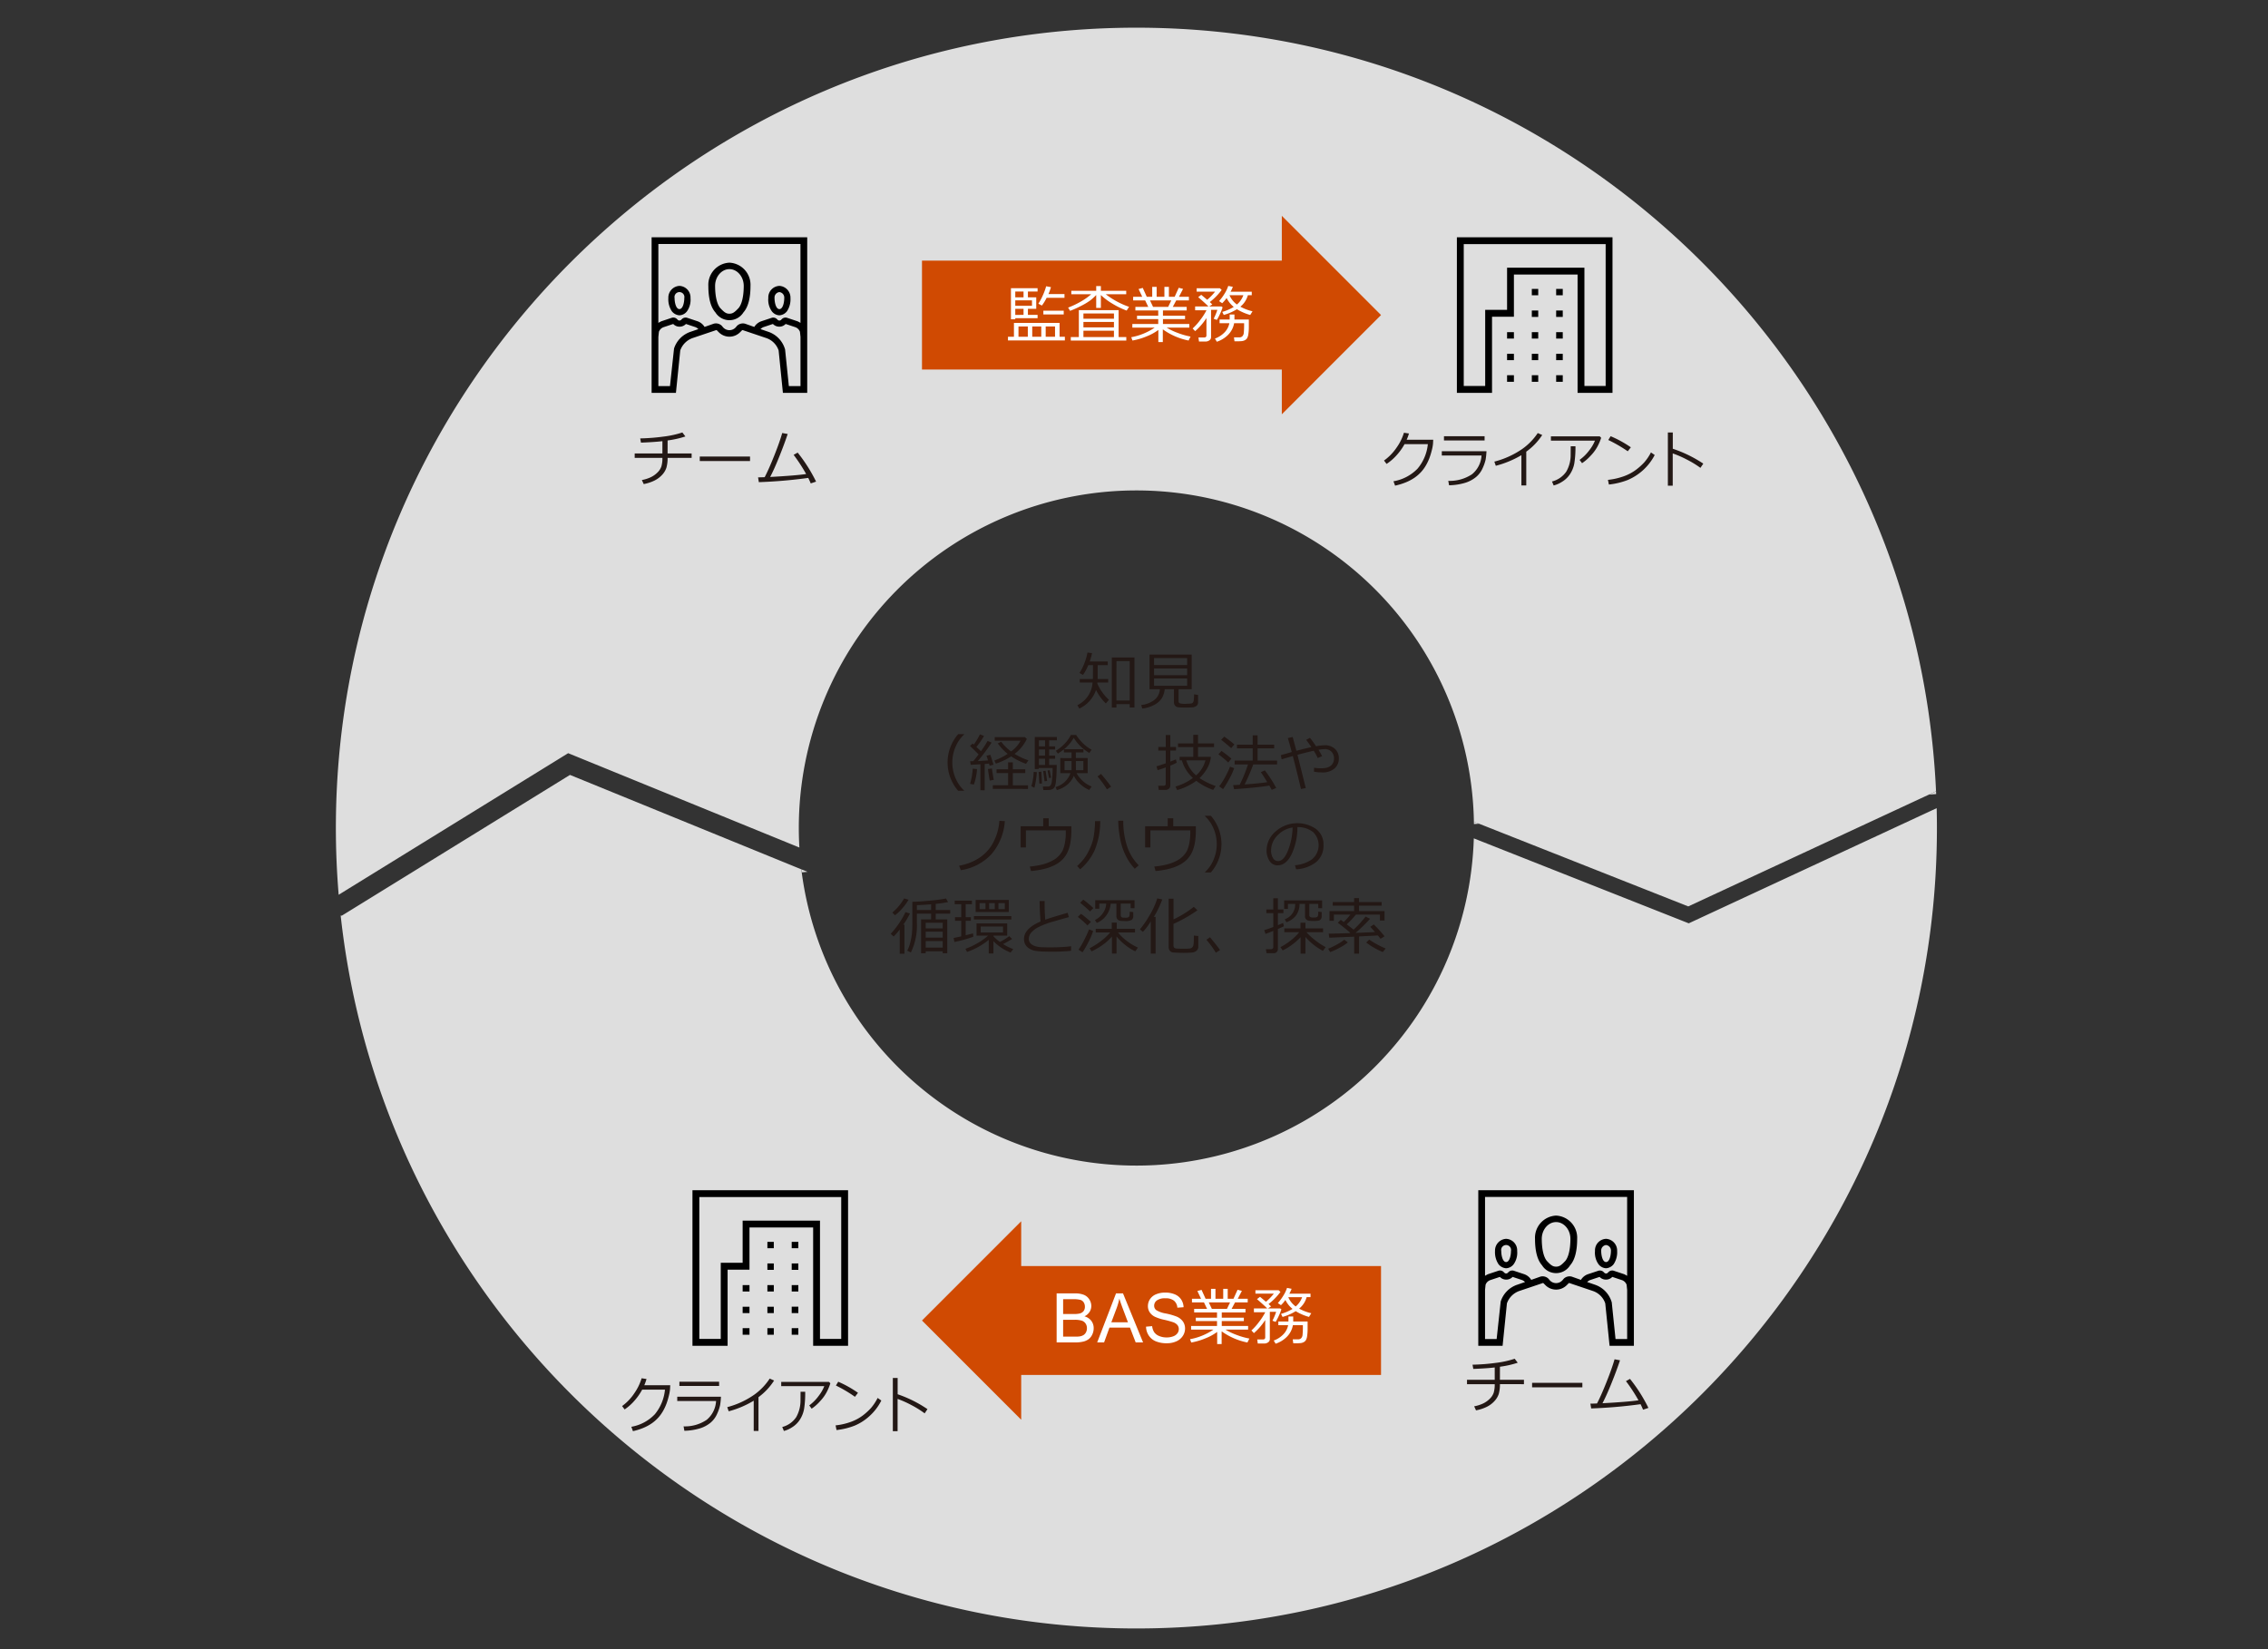 <svg xmlns="http://www.w3.org/2000/svg" viewBox="0 0 583 424"><rect x="0" y="0" width="583" height="424" fill="#333333" stroke="none"/><defs><style>.cls-1{fill:#dedede;}.cls-2{fill:#d04a02;}.cls-3{fill:#231815;}.cls-4{fill-rule:evenodd;}.cls-5{fill:#fff;}</style></defs><g id="object"><path class="cls-1" d="M434.1,237.387l-55.25-21.844a86.779,86.779,0,0,1-172.766,8.747q-.051-.393-.1-.786L146.514,199.23,87.95,235.365l-.356.22c11.33,102.83,98.723,183.092,204.522,183.092,113.467,0,205.779-92.312,205.779-205.78q0-2.568-.065-5.121Z"/><path class="cls-1" d="M292.116,7.118C178.649,7.118,86.337,99.43,86.337,212.9c0,5.774.251,11.49.72,17.144l58.994-36.4L205.485,217.9c-.1-1.656-.148-3.323-.148-5a86.776,86.776,0,0,1,173.537-1.646l1.333.528,53.767,21.256,61.894-28.759,1.8-.836C492.708,94.346,402.412,7.118,292.116,7.118Z"/><polygon class="cls-2" points="329.497 106.514 355 80.998 329.497 55.488 329.497 67 237 67 237 95 329.497 95 329.497 106.514"/><polygon class="cls-2" points="262.503 313.986 237 339.502 262.503 365.012 262.503 353.5 355 353.5 355 325.5 262.503 325.5 262.503 313.986"/><path class="cls-3" d="M171.613,117.721a9.246,9.246,0,0,1-.3,2.5,4.949,4.949,0,0,1-1.1,1.848,6.605,6.605,0,0,1-2.043,1.512,10.766,10.766,0,0,1-2.7.875l-.477-1.039a9.569,9.569,0,0,0,2.106-.641,6.127,6.127,0,0,0,1.84-1.238,4.03,4.03,0,0,0,1.074-1.614,7.493,7.493,0,0,0,.262-2.2h-7.125v-1.133h7.125v-3.164q-2.081.243-5.508.375l-.2-1.086a52.046,52.046,0,0,0,6.047-.476,24.522,24.522,0,0,0,4.789-1.055l.782,1.024a24.9,24.9,0,0,1-4.571,1.031l-.008,3.351h6.18v1.133Z"/><path class="cls-3" d="M192.8,118.534H179.879v-1.157H192.8Z"/><path class="cls-3" d="M207.762,122.87a124.492,124.492,0,0,1-12.7,1.093l-.195-1.234q.685-.007,1.7-.047,1.07-2.055,2.465-5.558t2.043-5.8l1.406.258q-.885,2.647-2.176,5.859t-2.332,5.187q6.8-.375,9.25-.757a43.055,43.055,0,0,0-3.218-4.93l1.039-.578a40.164,40.164,0,0,1,4.734,7.461l-1.375.461Q208.106,123.549,207.762,122.87Z"/><path class="cls-4" d="M200.347,81.069a2.706,2.706,0,0,0,1.945-1.041,5.545,5.545,0,0,0,.9-3.4,3.019,3.019,0,0,0-2.847-3.125,2.973,2.973,0,0,0-2.847,3.125,5.117,5.117,0,0,0,.9,3.4,2.577,2.577,0,0,0,1.944,1.041Zm0-5.972a1.414,1.414,0,0,1,1.25,1.528c0,1.111-.347,2.847-1.25,2.847s-1.25-1.736-1.25-2.847a1.415,1.415,0,0,1,1.25-1.528Zm-25.694,5.972a2.577,2.577,0,0,0,1.944-1.041,5.117,5.117,0,0,0,.9-3.4,2.973,2.973,0,0,0-2.847-3.125,3.019,3.019,0,0,0-2.847,3.125,5.545,5.545,0,0,0,.9,3.4,2.706,2.706,0,0,0,1.945,1.041Zm0-1.6c-.9,0-1.25-1.736-1.25-2.847a1.275,1.275,0,1,1,2.5,0c0,1.111-.347,2.847-1.25,2.847ZM167.5,61v40h6.25l1.111-10.9a5.2,5.2,0,0,1,3.2-3.194l5.972-2.014c.069-.07.139,0,.208,0l.486.486a3.858,3.858,0,0,0,5.556,0l.486-.486c.069,0,.139-.07.208,0l5.972,2.014a5.044,5.044,0,0,1,3.2,3.194L201.25,101h6.25V61Zm10,24.306a6.706,6.706,0,0,0-4.236,4.305l-1.042,9.653h-2.986V86.625l.139-1.319a1.982,1.982,0,0,1,1.181-1.181l2.5-.833.069.069a2.153,2.153,0,0,0,1.528.625,2.2,2.2,0,0,0,1.6-.625l.069-.069,2.5.833a2.5,2.5,0,0,1,.7.486l-2.014.695Zm12.014-1.6-.417.486a2.182,2.182,0,0,1-3.194,0l-.417-.486a2.155,2.155,0,0,0-2.014-.486l-2.361.834a3.416,3.416,0,0,0-1.8-1.459l-2.709-.9a1.363,1.363,0,0,0-1.319.348l-.209.208a.634.634,0,0,1-.833,0l-.208-.208a1.324,1.324,0,0,0-1.32-.348L170,82.6a7.515,7.515,0,0,0-.764.417V62.736h36.528V83.014A7.515,7.515,0,0,0,205,82.6l-2.708-.9a1.324,1.324,0,0,0-1.32.348l-.208.208a.634.634,0,0,1-.833,0l-.209-.208a1.363,1.363,0,0,0-1.319-.348l-2.709.9a3.416,3.416,0,0,0-1.8,1.459l-2.361-.834a2.155,2.155,0,0,0-2.014.486Zm13.264,15.556-.972-9.445-.07-.208a6.706,6.706,0,0,0-4.236-4.305l-2.014-.695a2.5,2.5,0,0,1,.7-.486l2.5-.833.069.069a2.2,2.2,0,0,0,1.6.625,2.153,2.153,0,0,0,1.528-.625l.069-.069,2.5.833a1.982,1.982,0,0,1,1.181,1.181l.139,1.319V99.264ZM187.5,67.528a5.7,5.7,0,0,0-5.417,5.972c0,3.194.625,5.486,1.806,6.806a4.245,4.245,0,0,0,7.222,0c1.181-1.32,1.806-3.612,1.806-6.806a5.7,5.7,0,0,0-5.417-5.972Zm2.361,11.666c-1.042,1.112-1.528,1.459-2.361,1.459s-1.319-.347-2.361-1.459c-.833-.972-1.32-3.055-1.32-5.694,0-2.361,1.667-4.306,3.681-4.306s3.681,1.945,3.681,4.306c0,2.639-.487,4.722-1.32,5.694Z"/><path class="cls-5" d="M259.105,87.535v-.961h1.532V83.02h11.734v3.554h1.359v.961Zm5.125-8.14v1.562h2.485v.852H260.98v.273h-1.109V74.09h6.844v.867H264.23v1.484h2.141V79.4Zm-1.125-4.438H260.98v1.484h2.125Zm-2.125,2.266v1.39h4.3v-1.39Zm2.125,3.734V79.4H260.98v1.562Zm-1.3,5.617h2.4v-2.64h-2.4Zm3.539,0h2.32v-2.64h-2.32Zm3.7-10.008a12.4,12.4,0,0,1-1.219,1.993l-.914-.485a13.336,13.336,0,0,0,1.145-2.121,14.983,14.983,0,0,0,.863-2.355l1.234.226a12.817,12.817,0,0,1-.648,1.781h4.125v.961Zm-.844,4.282v-.969h5.235v.969Zm.6,5.726h2.4v-2.64h-2.4Z"/><path class="cls-5" d="M275.074,79.918l-.508-.836a21.059,21.059,0,0,0,3.18-1.5,15.864,15.864,0,0,0,2.75-1.926h-5.109v-.89h6.4V73.551h1.2v1.211H289.5v.89h-5.258a20.96,20.96,0,0,0,5.992,3.235l-.625.961a20.7,20.7,0,0,1-3.672-1.786,16.455,16.455,0,0,1-2.953-2.207v3.313h-1.2v-3.32a13.683,13.683,0,0,1-1.5,1.367,16.139,16.139,0,0,1-2.2,1.336A27.132,27.132,0,0,1,275.074,79.918Zm.18,7.648v-.914h2.07V79.738h10.219v6.914h1.977v.914Zm11.094-5.625V80.6H278.5v1.343ZM278.5,84.176h7.844V82.77H278.5Zm0,2.476h7.844V85.027H278.5Z"/><path class="cls-5" d="M291.105,87.551l-.312-.852a15.738,15.738,0,0,0,6.016-2.461h-5.735V83.3h6.656V82.035h-5.453v-.867h5.453V79.824h-5.875V78.9h3.313l-.8-1.665h-3.086V76.3h2.336l-.945-1.992,1.078-.289,1.031,2.281h1.4V73.754h1.14V76.3h1.992V73.754h1.157V76.3h1.484L303,73.988l1.109.289L303.059,76.3h2.554v.929h-3.25l-.89,1.665h3.57v.929h-6.1v1.344h5.68v.867h-5.68V83.3h6.774v.937H299.9a15.764,15.764,0,0,0,2.856,1.36,18.837,18.837,0,0,0,3.285.937l-.508,1.016a17.039,17.039,0,0,1-6.625-2.875v3.265h-1.148V84.832a13.033,13.033,0,0,1-3.008,1.645A17.144,17.144,0,0,1,291.105,87.551Zm4.508-10.321L296.4,78.9h3.883l.8-1.665Z"/><path class="cls-5" d="M309.855,87.809h-1.648l-.141-1.039h1.469q.586,0,.586-.555V81.777a15.436,15.436,0,0,1-2.906,3.36l-.641-.688A14.857,14.857,0,0,0,308.5,82.3a15.979,15.979,0,0,0,1.621-2.508V79.77h-2.906v-.985h3.414Q309.7,77.848,308,76.4l.789-.6,1.524,1.273a13.819,13.819,0,0,0,2.031-2.094h-4.735v-.875h5.961l.469.438a15.782,15.782,0,0,1-3.055,3.117q.406.368.641.617l-.789.508h3.141l.3.227a11.923,11.923,0,0,1-.64,1.636,12.208,12.208,0,0,1-.844,1.6l-.813-.3a14.7,14.7,0,0,0,.946-2.281h-1.617V86.7a.964.964,0,0,1-.418.789A1.651,1.651,0,0,1,309.855,87.809Zm2.938.054-.484-.82a6.5,6.5,0,0,0,2.386-1.508,4.659,4.659,0,0,0,1.317-2.437H313.5v-.946h2.594V80.863h1.226v1.289h3.7v1.727a12.513,12.513,0,0,1-.133,2.086,2.666,2.666,0,0,1-.352,1.043,1.521,1.521,0,0,1-.555.469,2.252,2.252,0,0,1-.722.218,13.015,13.015,0,0,1-1.426.051h-.5l-.133-1.008h1.36a1.1,1.1,0,0,0,.777-.269,1.378,1.378,0,0,0,.379-.828A22.345,22.345,0,0,0,319.8,83.1h-2.563a5.582,5.582,0,0,1-1.578,3.011A7.29,7.29,0,0,1,312.793,87.863Zm5.164-8.367a12.867,12.867,0,0,1-3.383,1.477l-.39-.782a12.094,12.094,0,0,0,2.961-1.281,6.668,6.668,0,0,1-1.836-2.3,8.473,8.473,0,0,1-1.141,1.344l-.8-.539a12.991,12.991,0,0,0,1.406-1.906,8.955,8.955,0,0,0,.953-2l1.18.234A8.307,8.307,0,0,1,316.324,75h5.446V75.9h-1a5.686,5.686,0,0,1-1.93,2.945,12.121,12.121,0,0,0,3.125,1.187l-.586.946A13.218,13.218,0,0,1,317.957,79.5Zm0-1.211a5.571,5.571,0,0,0,1.656-2.39h-3.562A5.682,5.682,0,0,0,317.957,78.285Z"/><path class="cls-3" d="M282.077,175.475c0,.046,0,.122-.008.226a10.322,10.322,0,0,0,1.285,2.281,10.676,10.676,0,0,0,1.708,1.938l-.805.93a12.379,12.379,0,0,1-2.516-3.461,8.2,8.2,0,0,1-4.289,4.781l-.508-.867a6.921,6.921,0,0,0,3.9-5.828h-3.289v-.9h3.39V170.99h-1.195a11.738,11.738,0,0,1-1.367,2.531l-.9-.507a13.184,13.184,0,0,0,1.317-2.637,13.413,13.413,0,0,0,.738-2.606l1.18.149a17.666,17.666,0,0,1-.6,2.141h4.633v.929h-2.594v3.586h2.711v.9Zm8.32,5.554h-3.414v.875H285.8V169.045h5.82V181.9H290.4Zm-3.414-.914H290.4v-10.14h-3.414Z"/><path class="cls-3" d="M293.64,182.162l-.289-.9a6.969,6.969,0,0,0,3.3-1.239,3.753,3.753,0,0,0,1.5-2.824h-2.664v-8.9h10.836v8.9H302.96v3.1a.527.527,0,0,0,.269.5,4.453,4.453,0,0,0,1.559.152q.124,0,.774-.035a4.119,4.119,0,0,0,.812-.09.614.614,0,0,0,.293-.226,1.538,1.538,0,0,0,.2-.629,10.129,10.129,0,0,0,.074-1.465l1.024.164v1.891a1.124,1.124,0,0,1-.4.921,2.061,2.061,0,0,1-1.187.383c-.527.036-1.013.055-1.461.055q-.462,0-1.246-.031a7.508,7.508,0,0,1-.992-.078,1.156,1.156,0,0,1-.43-.215,1.17,1.17,0,0,1-.352-.442,1.483,1.483,0,0,1-.129-.64V177.2H299.39a5.557,5.557,0,0,1-.77,2.363,5.249,5.249,0,0,1-1.883,1.641A8.362,8.362,0,0,1,293.64,182.162Zm3.007-11.18h8.516V169.2h-8.516Zm0,2.61h8.516V171.85h-8.516Zm8.516.836h-8.516v1.89h8.516Z"/><path class="cls-3" d="M247.843,203.311H246.3a11.1,11.1,0,0,1,0-14.555h1.539v.078a9.278,9.278,0,0,0-2.086,2.9,10.218,10.218,0,0,0,0,8.618,9.278,9.278,0,0,0,2.086,2.9Z"/><path class="cls-3" d="M252.022,203.17V196.5q-.859.039-2.5.141l-.148-.93h.227l.578-.008q.563-.663,1.367-1.742-.368-.407-2.2-2.18l.672-.625.3.274a17.072,17.072,0,0,0,1.571-2.625l1.062.4a21.118,21.118,0,0,1-1.969,2.836l1.172,1.094a23.319,23.319,0,0,0,1.711-2.641l1.039.422a48.428,48.428,0,0,1-3.554,4.758q1.07-.046,2.625-.172-.282-.9-.407-1.211l1-.226q.329.938.828,2.531l-1.007.258c-.032-.11-.086-.289-.164-.539q-.382.047-1.11.109v6.75Zm-1.679-1.469-.985-.164a17.463,17.463,0,0,0,.688-3.922l1.109.117A15.344,15.344,0,0,1,250.343,201.7Zm4.078-1.015q-.282-1.446-.461-2.985c.151-.01.489-.049,1.016-.117q.312,2.18.484,2.906Zm.781,2.14v-.93h3.938v-3.148h-2.977v-.969h2.977V195.99h1.218v1.789h3.188v.969h-3.188V201.9h3.9v.93Zm4.719-8.359A16.912,16.912,0,0,1,256,196.326l-.406-.8a15.347,15.347,0,0,0,3.429-1.711,13.315,13.315,0,0,1-2.531-2.679l.867-.438a12.439,12.439,0,0,0,2.539,2.5,7.684,7.684,0,0,0,2.438-2.765h-6.641v-.915h7.75l.508.461a10.332,10.332,0,0,1-3.148,3.844,17.506,17.506,0,0,0,3.554,1.656l-.617.9A17.816,17.816,0,0,1,259.921,194.467Z"/><path class="cls-3" d="M265.9,202.545l-.781-.406a14.821,14.821,0,0,0,.6-3.688l.8.063a17.09,17.09,0,0,1-.214,1.965A18.328,18.328,0,0,1,265.9,202.545Zm3.79-5.875h1.953q-.04,2.531-.18,3.894a5.667,5.667,0,0,1-.348,1.739,1.379,1.379,0,0,1-.547.562,2.15,2.15,0,0,1-.839.235c-.083.01-.6.015-1.539.015l-.118-.9h1.25l.024.008h.047c.473,0,.784-.329.929-.985a21.964,21.964,0,0,0,.25-3.773h-3.578v.25H266V189.49h5.68v.844h-1.992v1.555h1.531v.8h-1.531v1.585h1.531v.8h-1.531Zm-2.516,4.812-.18-3.015.688-.071.164,3.04Zm-.117-11.148v1.555h1.586v-1.555Zm0,2.352v1.585h1.586v-1.585Zm0,2.382v1.6h1.586v-1.6Zm1.453,5.813-.344-2.633.609-.078.391,2.609Zm1.133-.852-.36-1.937.532-.071.382,1.915Zm5.8-5.125v-1.453h-1.961v-.8a16.169,16.169,0,0,1-1.546,1.094l-.524-.719a10.57,10.57,0,0,0,2.121-1.687,9.118,9.118,0,0,0,1.746-2.391l1.36.016a11.338,11.338,0,0,0,1.816,2.207,9.592,9.592,0,0,0,2.145,1.574l-.571.836a11.284,11.284,0,0,1-4.015-3.883,10.792,10.792,0,0,1-2.485,2.922H278.5v.828h-1.953l.008,1.453h3.039v3.883h-2.86a7.763,7.763,0,0,0,3.868,3.43l-.6.883a7.549,7.549,0,0,1-2.348-1.528,7.088,7.088,0,0,1-1.613-2.121,5.944,5.944,0,0,1-1.668,2.274,6.894,6.894,0,0,1-2.707,1.406l-.328-.781a5.628,5.628,0,0,0,3.82-3.563h-2.6V194.9Zm0,.766h-1.8v2.351h1.8Zm3.039,0h-1.929l.015,2.351h1.914Z"/><path class="cls-3" d="M285.616,202.256l-1.07.687a25.735,25.735,0,0,0-2.43-3.328l.914-.64Q284.742,201,285.616,202.256Z"/><path class="cls-3" d="M297.569,198.014l-.289-1q.743-.187,2.383-.774v-3.273h-1.914v-.914h1.914v-3.086h1.172v3.086H302.3v.914h-1.469v2.844q.843-.321,1.437-.579l.211.852a12.579,12.579,0,0,1-1.648.758v5.1a1.051,1.051,0,0,1-.352.828,1.27,1.27,0,0,1-.875.313h-1.742l-.133-1.063h1.321c.406,0,.609-.171.609-.515V197.3Q298.343,197.779,297.569,198.014Zm10.774,2.039a18.349,18.349,0,0,0,4.164,2.039l-.656.992a15.355,15.355,0,0,1-4.336-2.336,15.4,15.4,0,0,1-4.914,2.383l-.446-.914a13.744,13.744,0,0,0,4.485-2.2,9.714,9.714,0,0,1-2.836-4.532h-.571v-.9h3.508v-2.5h-3.929v-.961h3.929v-2.2h1.211v2.2h4.125v.961h-4.125v2.5h3.3v.164a7.5,7.5,0,0,1-1.043,2.969A10.909,10.909,0,0,1,308.343,200.053Zm-.883-.7a7.588,7.588,0,0,0,2.4-3.868h-4.906A8.009,8.009,0,0,0,307.46,199.35Z"/><path class="cls-3" d="M315.726,196.037a22.835,22.835,0,0,0-2.524-2.094l.781-.882a28.8,28.8,0,0,1,2.547,1.976Zm-1.321,6.852-1.008-.719a15.99,15.99,0,0,0,1.524-2.387,20.45,20.45,0,0,0,1.266-2.668l1.062.375a16.553,16.553,0,0,1-1.184,2.641A25.708,25.708,0,0,1,314.4,202.889Zm2.071-10.539q-1.485-1.312-2.579-2.157l.805-.8A27.221,27.221,0,0,1,317.3,191.4Zm.757,10.554-.25-1.047q.774-.03,1.68-.086a36.321,36.321,0,0,0,2.133-5.234h-3.422v-.992h4.641v-3.133h-4.047v-.961h4.047v-2.383h1.257v2.383h4.258v.961h-4.258v3.133h5.008v.992h-6.125a54.129,54.129,0,0,1-2.211,5.149q4.015-.3,5.813-.594-.921-1.508-1.656-2.563l1.031-.468a31.285,31.285,0,0,1,2.922,4.531l-1.149.476q-.241-.461-.625-1.1Q323.538,202.459,317.233,202.9Z"/><path class="cls-3" d="M335.655,202.607l-1.234.243q-.594-2.632-2.094-8.461-1.493.414-2.867.828l-.211-1.071,2.8-.8q-.562-2.133-1.008-3.594l1.25-.273.953,3.546q2.2-.585,3.852-.937-.72-1.07-1.336-1.875l.976-.516q.485.571,1.563,2.157a13.36,13.36,0,0,1,2.2-.25,3.752,3.752,0,0,1,2.648.929,3.219,3.219,0,0,1,1.008,2.485,3.267,3.267,0,0,1-1.133,2.578,4.643,4.643,0,0,1-3.164.992,10.834,10.834,0,0,1-2.093-.195l.031-1.008a10.157,10.157,0,0,0,1.75.14,7.6,7.6,0,0,0,1.293-.1,2.748,2.748,0,0,0,1.047-.418,2.218,2.218,0,0,0,.754-.82,2.371,2.371,0,0,0,.265-1.125,2.471,2.471,0,0,0-.636-1.8,2.384,2.384,0,0,0-1.778-.664,9.742,9.742,0,0,0-1.562.179q.509.805.929,1.625l-1.132.477a13.739,13.739,0,0,0-1.024-1.86q-1.75.384-4.187,1.04Z"/><path class="cls-3" d="M258.3,211.115a14.6,14.6,0,0,1-3.5,8.559,13.513,13.513,0,0,1-7.813,4.051l-.445-1.157a13.722,13.722,0,0,0,5.531-2.242,10.616,10.616,0,0,0,3.469-4.18,13.8,13.8,0,0,0,1.351-5.109Z"/><path class="cls-3" d="M275.4,213.209a19.863,19.863,0,0,1-.257,3.5,9.683,9.683,0,0,1-.746,2.422,6.963,6.963,0,0,1-1.247,1.812,7.492,7.492,0,0,1-1.925,1.414,12.188,12.188,0,0,1-2.719,1.016,22.064,22.064,0,0,1-3.473.566l-.32-1.148a21.577,21.577,0,0,0,3.242-.535,11.342,11.342,0,0,0,2.426-.914,6.375,6.375,0,0,0,1.644-1.153,6.209,6.209,0,0,0,1.118-1.5,8.342,8.342,0,0,0,.578-1.906,13.852,13.852,0,0,0,.25-2.754l-.008-.547H263.718v4.383h-1.36v-5.437h5.805v-2.047h1.422v2.047H275.4Z"/><path class="cls-3" d="M282.819,211.1a19.375,19.375,0,0,1-1.429,7.48,13.912,13.912,0,0,1-3.727,4.918l-.781-.844a14.154,14.154,0,0,0,1.578-1.648,10.983,10.983,0,0,0,1.187-1.817,21.238,21.238,0,0,0,.918-2,11.692,11.692,0,0,0,.641-2.551,29.183,29.183,0,0,0,.285-3.535Zm9.891,11.375-1.008.882a13.663,13.663,0,0,1-2.312-3.351,16.19,16.19,0,0,1-1.5-4.656,26.474,26.474,0,0,1-.446-4.344h1.3v.125a20.488,20.488,0,0,0,.934,6.3A12.6,12.6,0,0,0,292.71,222.475Z"/><path class="cls-3" d="M307.4,213.209a19.863,19.863,0,0,1-.257,3.5,9.683,9.683,0,0,1-.746,2.422,6.963,6.963,0,0,1-1.247,1.812,7.492,7.492,0,0,1-1.925,1.414,12.188,12.188,0,0,1-2.719,1.016,22.064,22.064,0,0,1-3.473.566l-.32-1.148a21.577,21.577,0,0,0,3.242-.535,11.342,11.342,0,0,0,2.426-.914,6.375,6.375,0,0,0,1.644-1.153,6.209,6.209,0,0,0,1.118-1.5,8.342,8.342,0,0,0,.578-1.906,13.852,13.852,0,0,0,.25-2.754l-.008-.547H295.718v4.383h-1.36v-5.437h5.805v-2.047h1.422v2.047H307.4Z"/><path class="cls-3" d="M313.983,217.021a11.1,11.1,0,0,1-2.718,7.282h-1.532v-.063a9.278,9.278,0,0,0,2.086-2.9,10.216,10.216,0,0,0,0-8.617,9.271,9.271,0,0,0-2.086-2.9v-.086h1.532A11.163,11.163,0,0,1,313.983,217.021Z"/><path class="cls-3" d="M333.179,223.5l-.3-1.055a8.8,8.8,0,0,0,4.3-1.461,4.7,4.7,0,0,0,.344-7.07,6.409,6.409,0,0,0-4.02-1.266,16.227,16.227,0,0,1-1.508,7.016q-1.422,2.813-3.562,2.813a2.391,2.391,0,0,1-2.09-1.129,4.81,4.81,0,0,1-.762-2.754,6.432,6.432,0,0,1,2.313-4.817,8.414,8.414,0,0,1,10.382-.648,4.856,4.856,0,0,1,1.93,4.066,5.413,5.413,0,0,1-1.945,4.493A9.141,9.141,0,0,1,333.179,223.5Zm-.907-10.75a6.657,6.657,0,0,0-3.9,2.051,5.434,5.434,0,0,0-1.633,3.855,3.685,3.685,0,0,0,.477,1.934,1.478,1.478,0,0,0,1.328.793q1.461,0,2.547-2.731A17.229,17.229,0,0,0,332.272,212.748Z"/><path class="cls-3" d="M231.28,245.2v-6.226a17.4,17.4,0,0,1-1.562,1.8l-.758-.687a20.564,20.564,0,0,0,2.332-3,17.367,17.367,0,0,0,1.457-2.575l1.156.344a19.133,19.133,0,0,1-1.695,2.86h.281V245.2Zm-1.226-9.89-.68-.688a13.156,13.156,0,0,0,3.031-3.641l1.141.344a13.171,13.171,0,0,1-1.57,2.172A10.774,10.774,0,0,1,230.054,235.311Zm12.273,9.265H237.96l-.008.508h-1.187v-8.711h2.578V234.9h-3.656v2.36a15.8,15.8,0,0,1-1.547,7.625l-.93-.477a9.181,9.181,0,0,0,.758-1.992,16.538,16.538,0,0,0,.418-2.18,22.862,22.862,0,0,0,.129-2.664v-5.711q1.992-.054,4.7-.32a35.8,35.8,0,0,0,3.961-.547l.523.93a28.645,28.645,0,0,1-3.031.445l-.133.016v1.578h3.719v.937h-3.719v1.469h2.969v8.711h-1.18Zm-6.64-11.859v1.25h3.656V232.5Q237.561,232.639,235.687,232.717Zm6.64,5.969v-1.438h-4.375l.008,1.438Zm-4.367,2.382h4.367v-1.547H237.96Zm0,2.563h4.367v-1.68H237.96Z"/><path class="cls-3" d="M245.327,242.193l-.18-1.047q.891-.171,1.946-.414v-4.007h-1.6v-.914h1.6v-3.344h-1.68v-.914h4.422v.914h-1.6v3.344h1.336v.914h-1.336v3.726q1.25-.312,1.875-.492l.086.875A35.491,35.491,0,0,1,245.327,242.193Zm3.25,2.547-.406-.8a17.284,17.284,0,0,0,3.078-1.442,15.345,15.345,0,0,0,2.758-1.949h-2.985v-3.133H258.9v3.133h-3.539v.172a12.341,12.341,0,0,0,1.664,1.453,14.866,14.866,0,0,0,2.4-1.492l.75.734q-1.4.837-2.336,1.305a15.173,15.173,0,0,0,2.617,1.3l-.688.883a12.934,12.934,0,0,1-4.406-2.922v3.164h-1.2v-3.515A17.7,17.7,0,0,1,248.577,244.74Zm1.781-8.344v-.859h9.61v.859Zm.438-1.921v-3.086h8.516v3.086Zm2.531-.75v-1.539H251.8v1.539Zm4.5,4.484H252.1v1.531h5.726Zm-3.57-6.023v1.539h1.453v-1.539Zm4.031,0h-1.633v1.539h1.633Z"/><path class="cls-3" d="M275.319,244.451a47.346,47.346,0,0,1-4.781.227q-1.109,0-2.41-.039a13.1,13.1,0,0,1-2.141-.211,4.128,4.128,0,0,1-1.5-.617,2.835,2.835,0,0,1-.961-1.04,2.95,2.95,0,0,1-.3-1.367q0-2.672,4.257-4.484-.21-2.469-.25-5.258h1.3q-.007.336-.008.711,0,1.829.157,4.078,1.508-.554,5.758-1.765l.32,1.109q-1.234.329-3.848,1.086a21.8,21.8,0,0,0-3.9,1.441,6.321,6.321,0,0,0-1.922,1.446,2.477,2.477,0,0,0-.633,1.6,1.762,1.762,0,0,0,.164.766,1.835,1.835,0,0,0,.524.632,3.249,3.249,0,0,0,.98.5,6.082,6.082,0,0,0,1.676.262q1.055.047,2.3.039a44.235,44.235,0,0,0,5.226-.281Z"/><path class="cls-3" d="M279.53,237.936a21.7,21.7,0,0,0-2.476-2.2l.828-.8a32.808,32.808,0,0,1,2.547,2.093Zm-1.258,6.9-1.039-.68a18.11,18.11,0,0,0,1.446-2.445,26.028,26.028,0,0,0,1.258-2.766l1.062.407a16.768,16.768,0,0,1-1.137,2.7A24.688,24.688,0,0,1,278.272,244.834Zm1.93-10.508a32.4,32.4,0,0,0-2.547-2.219l.813-.812a30.678,30.678,0,0,1,2.586,2.164Zm.391,10.266-.508-.8a19.1,19.1,0,0,0,3.5-2.3,13.14,13.14,0,0,0,1.793-1.766h-3.719V238.8h4.125v-1.609h1.274V238.8h4.7v.937h-4.375a12.415,12.415,0,0,0,2.16,2.09,13.529,13.529,0,0,0,2.965,1.793l-.672.961a12.181,12.181,0,0,1-2.606-1.637,14.059,14.059,0,0,1-2.222-2.183v4.39h-1.172v-4.375a13.088,13.088,0,0,1-2.539,2.262A16.7,16.7,0,0,1,280.593,244.592Zm1.351-7.313-.484-.75a5.249,5.249,0,0,0,2.09-1.82,4.612,4.612,0,0,0,.808-2.391h-1.789v1.321h-1.031v-2.2h10.1V233.5h-.993v-1.18h-2.562v2.922a.787.787,0,0,0,.1.422.488.488,0,0,0,.292.219,3.093,3.093,0,0,0,.715.055,2.27,2.27,0,0,0,.821-.086.694.694,0,0,0,.25-.231,1.512,1.512,0,0,0,.121-.625,4.521,4.521,0,0,0,.011-.6l.915.1v1.094a1.108,1.108,0,0,1-.379.883,2.915,2.915,0,0,1-1.715.328,10.8,10.8,0,0,1-1.149-.059,1.2,1.2,0,0,1-.82-.379,1.349,1.349,0,0,1-.273-.906v-3.133h-1.461a5.78,5.78,0,0,1-1.039,2.907A5.687,5.687,0,0,1,281.944,237.279Z"/><path class="cls-3" d="M295.812,245.17v-8.3a15.071,15.071,0,0,1-2.024,2.711l-.766-.648a25.837,25.837,0,0,0,2.653-3.9,18.838,18.838,0,0,0,1.8-4.055l1.289.266a25.027,25.027,0,0,1-2.157,4.484h.446v9.438Zm4.6-14.117h1.242v5.328a26.912,26.912,0,0,0,5.211-3.227l.946.867a28.834,28.834,0,0,1-3,1.9,30.541,30.541,0,0,1-3.16,1.609v5.594a.827.827,0,0,0,.09.4.586.586,0,0,0,.266.25,2.274,2.274,0,0,0,.75.114q.575.027,1.457.027a14.17,14.17,0,0,0,1.633-.051,1.144,1.144,0,0,0,.507-.207,1.1,1.1,0,0,0,.317-.347,2.56,2.56,0,0,0,.164-.832q.058-.641.058-1.946l1.141.117v2.743a1.347,1.347,0,0,1-.441,1.023,2.079,2.079,0,0,1-1.278.488q-.836.075-2.054.075-.757,0-1.567-.036t-1.152-.066a1.159,1.159,0,0,1-.606-.23,1.273,1.273,0,0,1-.394-.5,1.677,1.677,0,0,1-.133-.695Z"/><path class="cls-3" d="M313.616,244.256l-1.07.687a25.735,25.735,0,0,0-2.43-3.328l.914-.64Q312.742,243,313.616,244.256Z"/><path class="cls-3" d="M325.3,240.107l-.328-.976q.883-.251,2.336-.8v-3.563h-1.782v-.945H327.3v-2.875h1.187v2.875h1.422v.945h-1.422v3.094q.978-.4,1.344-.578l.195.859q-.421.228-1.539.7v5.031a1.064,1.064,0,0,1-1.219,1.187h-1.7l-.164-1.031h1.289q.61,0,.61-.57v-4.125Q326.218,239.78,325.3,240.107Zm4.422,4.243-.586-.852a14.286,14.286,0,0,0,2.472-1.566,13.235,13.235,0,0,0,2.356-2.262h-3.82v-.984H334.3v-1.454h1.273v1.454H340.1v.984h-4.274a15.948,15.948,0,0,0,2.258,2.07,16.268,16.268,0,0,0,2.68,1.758l-.7.969a15.709,15.709,0,0,1-4.5-3.586v4.305h-1.243v-4.227a15.741,15.741,0,0,1-2.265,1.977A13.417,13.417,0,0,1,329.718,244.35Zm.961-7.243-.438-.757a4.03,4.03,0,0,0,2.688-3.891v-.07h-1.86v1.289h-.976v-2.172h9.758V233.5h-.993v-1.109h-2.289V235.3a.508.508,0,0,0,.211.445,1.816,1.816,0,0,0,.914.149,2.047,2.047,0,0,0,.789-.1.556.556,0,0,0,.293-.328,3.265,3.265,0,0,0,.082-.922v-.156l.883.094V235.6a1.178,1.178,0,0,1-.2.711.987.987,0,0,1-.563.371,5.706,5.706,0,0,1-1.285.1,10.355,10.355,0,0,1-1.132-.058,1.122,1.122,0,0,1-1.1-1.246v-3.086h-1.422a4.93,4.93,0,0,1-.961,3.058A5.412,5.412,0,0,1,330.679,237.107Z"/><path class="cls-3" d="M341.913,244.771l-.5-.859a18.542,18.542,0,0,0,2.246-1.082,11.519,11.519,0,0,0,1.895-1.238l.914.7a12.505,12.505,0,0,1-2.164,1.4A14.8,14.8,0,0,1,341.913,244.771Zm6.188.415v-4.368l-6.4.266-.148-1.039q1.259,0,5.383-.141l.132-.109q-.843-.765-3.179-2.563l.765-.734q.236.163.758.563a19.294,19.294,0,0,0,1.719-1.915h-4.25v1.586h-1.133v-2.484h6.336v-1.406h-5.5v-.914h5.5V230.9h1.258v1.024h5.828v.914h-5.828v1.406h6.562v2.43h-1.179v-1.532h-6.18a23.683,23.683,0,0,1-2.359,2.508l1.757,1.36a24.567,24.567,0,0,0,3.078-3.36l1.157.571a40.1,40.1,0,0,1-3.727,3.625l2.82-.11,2.172-.109q-.709-.813-1.211-1.336l.9-.617a31.886,31.886,0,0,1,2.773,3.047l-1.031.64q-.212-.3-.687-.859-1.016.071-4.829.25v4.43Zm7.359-.415a19.05,19.05,0,0,1-4.273-2.445l.781-.75a23.333,23.333,0,0,0,4.211,2.281Z"/><path class="cls-3" d="M362.179,111.448a11.577,11.577,0,0,1-.584,1.6h6.82l-.056,1.086a11.442,11.442,0,0,1-.359,1.821,17.451,17.451,0,0,1-.537,1.742,12.923,12.923,0,0,1-.841,1.812,9.879,9.879,0,0,1-1.255,1.766,9.735,9.735,0,0,1-1.712,1.512A11.787,11.787,0,0,1,361.4,124a16.5,16.5,0,0,1-2.789.86l-.415-1.125a11.229,11.229,0,0,0,6.178-3.227,11.507,11.507,0,0,0,2.661-6.32h-5.991a14.945,14.945,0,0,1-2.057,2.871,12.836,12.836,0,0,1-2.562,2.215l-.661-.867a12.967,12.967,0,0,0,3.249-3.348,13.187,13.187,0,0,0,1.877-3.8Z"/><path class="cls-3" d="M382.107,116.01a17.468,17.468,0,0,1-.224,2.18,11.076,11.076,0,0,1-.756,2.16,6.23,6.23,0,0,1-1.755,2.336,8.22,8.22,0,0,1-2.854,1.477,15.339,15.339,0,0,1-4.029.6l-.2-1.133a10.353,10.353,0,0,0,6.085-1.691,6.709,6.709,0,0,0,2.458-4.824h-10.21v-1.1Zm-.485-2.765H371.181v-1.094h10.441Z"/><path class="cls-3" d="M392.334,124.807h-1.252v-7.781a25.472,25.472,0,0,1-6.581,2.726l-.373-1.07a22.313,22.313,0,0,0,7.2-3.273,15.626,15.626,0,0,0,3.959-4.071l1.152.5a16.06,16.06,0,0,1-4.105,4.282Z"/><path class="cls-3" d="M411.587,112.557a12.612,12.612,0,0,1-.749,1.848,10.468,10.468,0,0,1-1.923,2.726,11.707,11.707,0,0,1-2.243,1.95l-.633-.844a11.356,11.356,0,0,0,2.521-2.5,9.83,9.83,0,0,0,1.43-2.445H398.67v-1.1h12.559Zm-6.609,2.172a25.557,25.557,0,0,1-.286,4.359,7.391,7.391,0,0,1-1.114,2.809,6.4,6.4,0,0,1-2.1,2,7.178,7.178,0,0,1-2.1.914l-.429-1.023a6.32,6.32,0,0,0,3.671-2.535,8.57,8.57,0,0,0,1.125-4.356l.014-2.164Z"/><path class="cls-3" d="M425.35,116.987a13.979,13.979,0,0,1-6.986,6.441,18.892,18.892,0,0,1-4.792,1.145l-.246-1.2a17.292,17.292,0,0,0,4.107-.934,11.989,11.989,0,0,0,3.076-1.633,16.01,16.01,0,0,0,2.127-1.9,12.85,12.85,0,0,0,1.75-2.59ZM419.218,115l-.794,1.024a36.539,36.539,0,0,0-5.007-2.9l.605-.976A28.781,28.781,0,0,1,419.218,115Z"/><path class="cls-3" d="M437.842,119.2l-.738,1.086a25.358,25.358,0,0,0-3.5-2.133,26.159,26.159,0,0,0-3.621-1.578v8.289h-1.251v-13.68H430v4.188A32.974,32.974,0,0,1,437.842,119.2Z"/><path class="cls-4" d="M412.847,326.069a2.706,2.706,0,0,0,1.945-1.041,5.545,5.545,0,0,0,.9-3.4,3.019,3.019,0,0,0-2.847-3.125A2.973,2.973,0,0,0,410,321.625a5.117,5.117,0,0,0,.9,3.4,2.577,2.577,0,0,0,1.944,1.041Zm0-5.972a1.414,1.414,0,0,1,1.25,1.528c0,1.111-.347,2.847-1.25,2.847s-1.25-1.736-1.25-2.847a1.415,1.415,0,0,1,1.25-1.528Zm-25.694,5.972a2.577,2.577,0,0,0,1.944-1.041,5.117,5.117,0,0,0,.9-3.4,2.973,2.973,0,0,0-2.847-3.125,3.019,3.019,0,0,0-2.847,3.125,5.545,5.545,0,0,0,.9,3.4,2.706,2.706,0,0,0,1.945,1.041Zm0-1.6c-.9,0-1.25-1.736-1.25-2.847a1.275,1.275,0,1,1,2.5,0c0,1.111-.347,2.847-1.25,2.847ZM380,306v40h6.25l1.111-10.9a5.2,5.2,0,0,1,3.195-3.194l5.972-2.014c.069-.07.139,0,.208,0l.486.486a3.858,3.858,0,0,0,5.556,0l.486-.486c.069,0,.139-.07.208,0l5.972,2.014a5.044,5.044,0,0,1,3.195,3.194L413.75,346H420V306Zm10,24.306a6.706,6.706,0,0,0-4.236,4.305l-1.042,9.653h-2.986V331.625l.139-1.319a1.982,1.982,0,0,1,1.181-1.181l2.5-.833.069.069a2.153,2.153,0,0,0,1.528.625,2.2,2.2,0,0,0,1.6-.625l.069-.069,2.5.833a2.5,2.5,0,0,1,.695.486l-2.014.695Zm12.014-1.6-.417.486a2.182,2.182,0,0,1-3.194,0l-.417-.486a2.155,2.155,0,0,0-2.014-.486l-2.361.834a3.416,3.416,0,0,0-1.805-1.459l-2.709-.9a1.363,1.363,0,0,0-1.319.348l-.209.208a.634.634,0,0,1-.833,0l-.208-.208a1.324,1.324,0,0,0-1.32-.348l-2.708.9a7.515,7.515,0,0,0-.764.417V307.736h36.528v20.278a7.515,7.515,0,0,0-.764-.417l-2.708-.9a1.324,1.324,0,0,0-1.32.348l-.208.208a.634.634,0,0,1-.833,0l-.209-.208a1.363,1.363,0,0,0-1.319-.348l-2.709.9a3.416,3.416,0,0,0-1.805,1.459l-2.361-.834a2.155,2.155,0,0,0-2.014.486Zm13.264,15.556-.972-9.445-.07-.208A6.706,6.706,0,0,0,410,330.306l-2.014-.695a2.5,2.5,0,0,1,.695-.486l2.5-.833.069.069a2.2,2.2,0,0,0,1.6.625,2.153,2.153,0,0,0,1.528-.625l.069-.069,2.5.833a1.982,1.982,0,0,1,1.181,1.181l.139,1.319v12.639ZM400,312.528a5.7,5.7,0,0,0-5.417,5.972c0,3.194.625,5.486,1.806,6.806a4.245,4.245,0,0,0,7.222,0c1.181-1.32,1.806-3.612,1.806-6.806A5.7,5.7,0,0,0,400,312.528Zm2.361,11.666c-1.042,1.112-1.528,1.459-2.361,1.459s-1.319-.347-2.361-1.459c-.833-.972-1.32-3.055-1.32-5.694,0-2.361,1.667-4.306,3.681-4.306s3.681,1.945,3.681,4.306c0,2.639-.487,4.722-1.32,5.694Z"/><path class="cls-3" d="M385.567,355.868a9.252,9.252,0,0,1-.3,2.5,4.953,4.953,0,0,1-1.106,1.848,6.582,6.582,0,0,1-2.043,1.512,10.739,10.739,0,0,1-2.7.875l-.477-1.04a9.5,9.5,0,0,0,2.106-.64,6.1,6.1,0,0,0,1.84-1.238,4.01,4.01,0,0,0,1.074-1.614,7.459,7.459,0,0,0,.262-2.2H377.1v-1.133h7.125v-3.164q-2.079.243-5.508.375l-.195-1.086a52.011,52.011,0,0,0,6.046-.476,24.5,24.5,0,0,0,4.789-1.055l.782,1.024a24.862,24.862,0,0,1-4.571,1.031l-.007,3.351h6.179v1.133Z"/><path class="cls-3" d="M406.755,356.681H393.833v-1.157h12.922Z"/><path class="cls-3" d="M421.716,361.017a124.44,124.44,0,0,1-12.695,1.093l-.2-1.234c.458,0,1.027-.021,1.7-.047q1.071-2.055,2.465-5.558t2.043-5.8l1.406.258q-.882,2.647-2.175,5.859t-2.332,5.187q6.8-.375,9.25-.757a43.069,43.069,0,0,0-3.219-4.93l1.039-.578a40.164,40.164,0,0,1,4.734,7.461l-1.375.461Q422.06,361.7,421.716,361.017Z"/><path class="cls-5" d="M271.614,345.135v-12.6h4.728a5.871,5.871,0,0,1,2.316.382,2.988,2.988,0,0,1,1.366,1.177,3.1,3.1,0,0,1,.5,1.663,2.862,2.862,0,0,1-.439,1.522,3.129,3.129,0,0,1-1.323,1.151,3.3,3.3,0,0,1,1.758,1.144,3.065,3.065,0,0,1,.614,1.908,3.677,3.677,0,0,1-.374,1.645,3.183,3.183,0,0,1-.924,1.173,3.82,3.82,0,0,1-1.38.623,8.353,8.353,0,0,1-2.032.211Zm1.668-7.305h2.725a6.11,6.11,0,0,0,1.59-.146,1.763,1.763,0,0,0,.958-.628,1.8,1.8,0,0,0,.322-1.1,2.031,2.031,0,0,0-.3-1.105,1.519,1.519,0,0,0-.859-.653,7.208,7.208,0,0,0-1.917-.176h-2.518Zm0,5.818h3.137a7.255,7.255,0,0,0,1.135-.06,2.729,2.729,0,0,0,.962-.343,1.841,1.841,0,0,0,.636-.7,2.194,2.194,0,0,0,.249-1.061,2.092,2.092,0,0,0-.361-1.225,1.9,1.9,0,0,0-1-.731,6.229,6.229,0,0,0-1.844-.21h-2.913Z"/><path class="cls-5" d="M282.038,345.135l4.839-12.6h1.8l5.156,12.6h-1.9l-1.47-3.815h-5.269l-1.383,3.815Zm3.636-5.174h4.271l-1.314-3.489q-.6-1.59-.895-2.613a16.053,16.053,0,0,1-.678,2.407Z"/><path class="cls-5" d="M294.594,341.087l1.573-.137a3.469,3.469,0,0,0,.52,1.551,2.837,2.837,0,0,0,1.268.98,4.8,4.8,0,0,0,1.934.374,4.636,4.636,0,0,0,1.684-.284,2.328,2.328,0,0,0,1.087-.778,1.8,1.8,0,0,0,.357-1.079,1.642,1.642,0,0,0-.344-1.035,2.561,2.561,0,0,0-1.134-.744,22.582,22.582,0,0,0-2.243-.614,11.491,11.491,0,0,1-2.433-.786,3.41,3.41,0,0,1-1.344-1.173,2.873,2.873,0,0,1-.444-1.57,3.206,3.206,0,0,1,.542-1.783,3.362,3.362,0,0,1,1.581-1.259,6.013,6.013,0,0,1,2.313-.429,6.31,6.31,0,0,1,2.47.451,3.564,3.564,0,0,1,1.646,1.328,3.814,3.814,0,0,1,.619,1.985l-1.6.121a2.573,2.573,0,0,0-.872-1.805,3.4,3.4,0,0,0-2.2-.61,3.518,3.518,0,0,0-2.2.554,1.66,1.66,0,0,0-.692,1.336,1.43,1.43,0,0,0,.49,1.117,6.616,6.616,0,0,0,2.514.9,16.666,16.666,0,0,1,2.789.8,3.828,3.828,0,0,1,1.624,1.285,3.136,3.136,0,0,1,.524,1.793,3.424,3.424,0,0,1-.576,1.894,3.8,3.8,0,0,1-1.654,1.384,5.773,5.773,0,0,1-2.428.494,7.25,7.25,0,0,1-2.866-.5,4.025,4.025,0,0,1-1.814-1.5A4.259,4.259,0,0,1,294.594,341.087Z"/><path class="cls-5" d="M306.215,345.159l-.313-.852a15.738,15.738,0,0,0,6.016-2.461h-5.734v-.937h6.656v-1.266h-5.453v-.867h5.453v-1.344h-5.875v-.93h3.312l-.8-1.664H306.4v-.929h2.335l-.945-1.992,1.078-.29,1.032,2.282h1.4v-2.547h1.141v2.547h1.992v-2.547h1.156v2.547h1.484l1.047-2.313,1.11.289-1.055,2.024h2.555v.929h-3.25l-.891,1.664h3.57v.93h-6.1v1.344h5.679v.867h-5.679v1.266h6.773v.937h-5.812a15.686,15.686,0,0,0,2.855,1.36,18.925,18.925,0,0,0,3.285.937l-.507,1.016a17.032,17.032,0,0,1-6.625-2.875v3.265h-1.149V342.44a13.017,13.017,0,0,1-3.008,1.644A17.124,17.124,0,0,1,306.215,345.159Zm4.508-10.321.789,1.664H315.4l.8-1.664Z"/><path class="cls-5" d="M324.965,345.417h-1.649l-.14-1.04h1.469c.39,0,.585-.184.585-.554v-4.438a15.463,15.463,0,0,1-2.906,3.36l-.64-.688a14.918,14.918,0,0,0,1.925-2.148,16.052,16.052,0,0,0,1.621-2.508v-.024h-2.906v-.984h3.414q-.93-.937-2.633-2.383l.79-.6,1.523,1.273a13.819,13.819,0,0,0,2.031-2.094h-4.734v-.875h5.961l.469.438a15.866,15.866,0,0,1-3.055,3.117q.405.368.64.617l-.789.508h3.141l.305.227a12.089,12.089,0,0,1-.641,1.636,12.332,12.332,0,0,1-.844,1.6l-.812-.3a14.821,14.821,0,0,0,.945-2.281h-1.617v7.031a.964.964,0,0,1-.418.789A1.65,1.65,0,0,1,324.965,345.417Zm2.937.054-.484-.82a6.518,6.518,0,0,0,2.387-1.508,4.665,4.665,0,0,0,1.316-2.437h-2.516v-.946H331.2v-1.289h1.227v1.289h3.7v1.727a12.623,12.623,0,0,1-.133,2.086,2.685,2.685,0,0,1-.351,1.043,1.533,1.533,0,0,1-.555.468,2.249,2.249,0,0,1-.723.219,13,13,0,0,1-1.426.051h-.5l-.132-1.008h1.359a1.106,1.106,0,0,0,.777-.269,1.367,1.367,0,0,0,.379-.828,22.357,22.357,0,0,0,.086-2.543h-2.562a5.6,5.6,0,0,1-1.578,3.011A7.308,7.308,0,0,1,327.9,345.471Zm5.164-8.367a12.874,12.874,0,0,1-3.382,1.477l-.391-.782a12.094,12.094,0,0,0,2.961-1.281,6.68,6.68,0,0,1-1.836-2.3,8.467,8.467,0,0,1-1.141,1.344l-.8-.539a12.994,12.994,0,0,0,1.407-1.906,9.09,9.09,0,0,0,.953-2l1.18.234a8.611,8.611,0,0,1-.586,1.258h5.445v.89h-1a5.679,5.679,0,0,1-1.93,2.946,12.108,12.108,0,0,0,3.125,1.187l-.586.946A13.252,13.252,0,0,1,333.066,337.1Zm0-1.211a5.579,5.579,0,0,0,1.657-2.391H331.16A5.686,5.686,0,0,0,333.066,335.893Z"/><path class="cls-3" d="M166.19,354.539a11.712,11.712,0,0,1-.57,1.6h6.668l-.055,1.086a11.682,11.682,0,0,1-.35,1.82,17.888,17.888,0,0,1-.526,1.742,12.906,12.906,0,0,1-.822,1.813,9.909,9.909,0,0,1-1.226,1.765,9.649,9.649,0,0,1-1.675,1.512,11.463,11.463,0,0,1-2.21,1.215,15.85,15.85,0,0,1-2.726.859l-.406-1.125a10.906,10.906,0,0,0,6.04-3.226,11.652,11.652,0,0,0,2.6-6.321h-5.859a14.947,14.947,0,0,1-2.011,2.871,12.644,12.644,0,0,1-2.5,2.215l-.647-.867a12.822,12.822,0,0,0,3.177-3.348,13.373,13.373,0,0,0,1.836-3.8Z"/><path class="cls-3" d="M185.324,359.1a17.989,17.989,0,0,1-.22,2.179,11.188,11.188,0,0,1-.739,2.16,6.222,6.222,0,0,1-1.716,2.336,7.976,7.976,0,0,1-2.791,1.477,14.684,14.684,0,0,1-3.939.6l-.2-1.133a9.97,9.97,0,0,0,5.95-1.692,6.757,6.757,0,0,0,2.4-4.824H174.09v-1.1Zm-.474-2.766H174.64v-1.094h10.21Z"/><path class="cls-3" d="M194.971,367.9h-1.224v-7.781a24.593,24.593,0,0,1-6.435,2.727l-.365-1.071a21.561,21.561,0,0,0,7.04-3.273,15.45,15.45,0,0,0,3.871-4.07l1.127.5a15.931,15.931,0,0,1-4.014,4.281Z"/><path class="cls-3" d="M213.444,355.648a12.729,12.729,0,0,1-.732,1.848,10.456,10.456,0,0,1-1.88,2.727,11.508,11.508,0,0,1-2.193,1.949l-.619-.844a11.21,11.21,0,0,0,2.464-2.5,9.924,9.924,0,0,0,1.4-2.445h-11.07v-1.1h12.28Zm-6.463,2.172a26.263,26.263,0,0,1-.278,4.36,7.476,7.476,0,0,1-1.09,2.808,6.307,6.307,0,0,1-2.055,2,6.931,6.931,0,0,1-2.056.914l-.419-1.023a6.19,6.19,0,0,0,3.589-2.535,8.7,8.7,0,0,0,1.1-4.356l.014-2.164Z"/><path class="cls-3" d="M226.549,360.078a13.488,13.488,0,0,1-3,3.957,13.208,13.208,0,0,1-3.833,2.485,18.164,18.164,0,0,1-4.685,1.144l-.241-1.2a16.593,16.593,0,0,0,4.016-.934,11.648,11.648,0,0,0,3.007-1.632,15.8,15.8,0,0,0,2.08-1.9,12.852,12.852,0,0,0,1.711-2.59Zm-6-1.984-.778,1.023a35.41,35.41,0,0,0-4.894-2.9l.591-.977A27.969,27.969,0,0,1,220.554,358.094Z"/><path class="cls-3" d="M238.41,362.289l-.722,1.086a24.715,24.715,0,0,0-3.417-2.133,25.432,25.432,0,0,0-3.541-1.578v8.289h-1.223v-13.68h1.237v4.188A31.924,31.924,0,0,1,238.41,362.289Z"/><polygon class="cls-1" points="82.337 235.891 82.337 235.891 82.337 235.891 82.337 235.891"/><path class="cls-1" d="M205.986,223.5q.048.393.1.786l1.484-.139Z"/><path class="cls-1" d="M87.573,235.4c.006.062.014.123.021.185l.356-.22Z"/><path class="cls-1" d="M380.207,211.779l-1.333-.528q0,.306.007.614Z"/><path class="cls-1" d="M497.7,204.158c-.01-.24-.016-.48-.027-.718l-1.8.836Z"/><path class="cls-4" d="M198.909,343.163h-1.648v-1.7h1.648v1.7Zm0-5.56h-1.648v-1.646h1.648V337.6Zm0-5.56h-1.648V330.4h1.648v1.646Zm0-5.561h-1.648v-1.645h1.648v1.645Zm0-5.56h-1.648v-1.645h1.648v1.645Zm6.307,22.241h-1.705v-1.7h1.705v1.7Zm0-5.56h-1.705v-1.646h1.705V337.6Zm0-5.56h-1.705V330.4h1.705v1.646Zm0-5.561h-1.705v-1.645h1.705v1.645Zm0-5.56h-1.705v-1.645h1.705v1.645Zm-12.557,22.241H190.9v-1.7h1.761v1.7Zm0-5.56H190.9v-1.646h1.761V337.6Zm0-5.56H190.9V330.4h1.761v1.646ZM178,306v40h9.034v-3.121h0V326.426h5.625V315.589h16.364v28.652h0V346H218V306Zm38.239,38.241h-5.455V313.83H190.9v10.837h-5.625v19.574h-5.512V307.759h36.478v36.482Z"/><path class="cls-4" d="M395.409,98.163h-1.648v-1.7h1.648v1.7Zm0-5.56h-1.648V90.957h1.648V92.6Zm0-5.56h-1.648V85.4h1.648v1.646Zm0-5.561h-1.648V79.837h1.648v1.645Zm0-5.56h-1.648V74.277h1.648v1.645Zm6.307,22.241h-1.7v-1.7h1.7v1.7Zm0-5.56h-1.7V90.957h1.7V92.6Zm0-5.56h-1.7V85.4h1.7v1.646Zm0-5.561h-1.7V79.837h1.7v1.645Zm0-5.56h-1.7V74.277h1.7v1.645ZM389.159,98.163H387.4v-1.7h1.761v1.7Zm0-5.56H387.4V90.957h1.761V92.6Zm0-5.56H387.4V85.4h1.761v1.646ZM374.5,61v40h9.034V97.879h0V81.426h5.625V70.589h16.364V99.241h0V101H414.5V61Zm38.239,38.241h-5.455V68.83H387.4V79.667h-5.625V99.241h-5.512V62.759h36.478V99.241Z"/></g></svg>